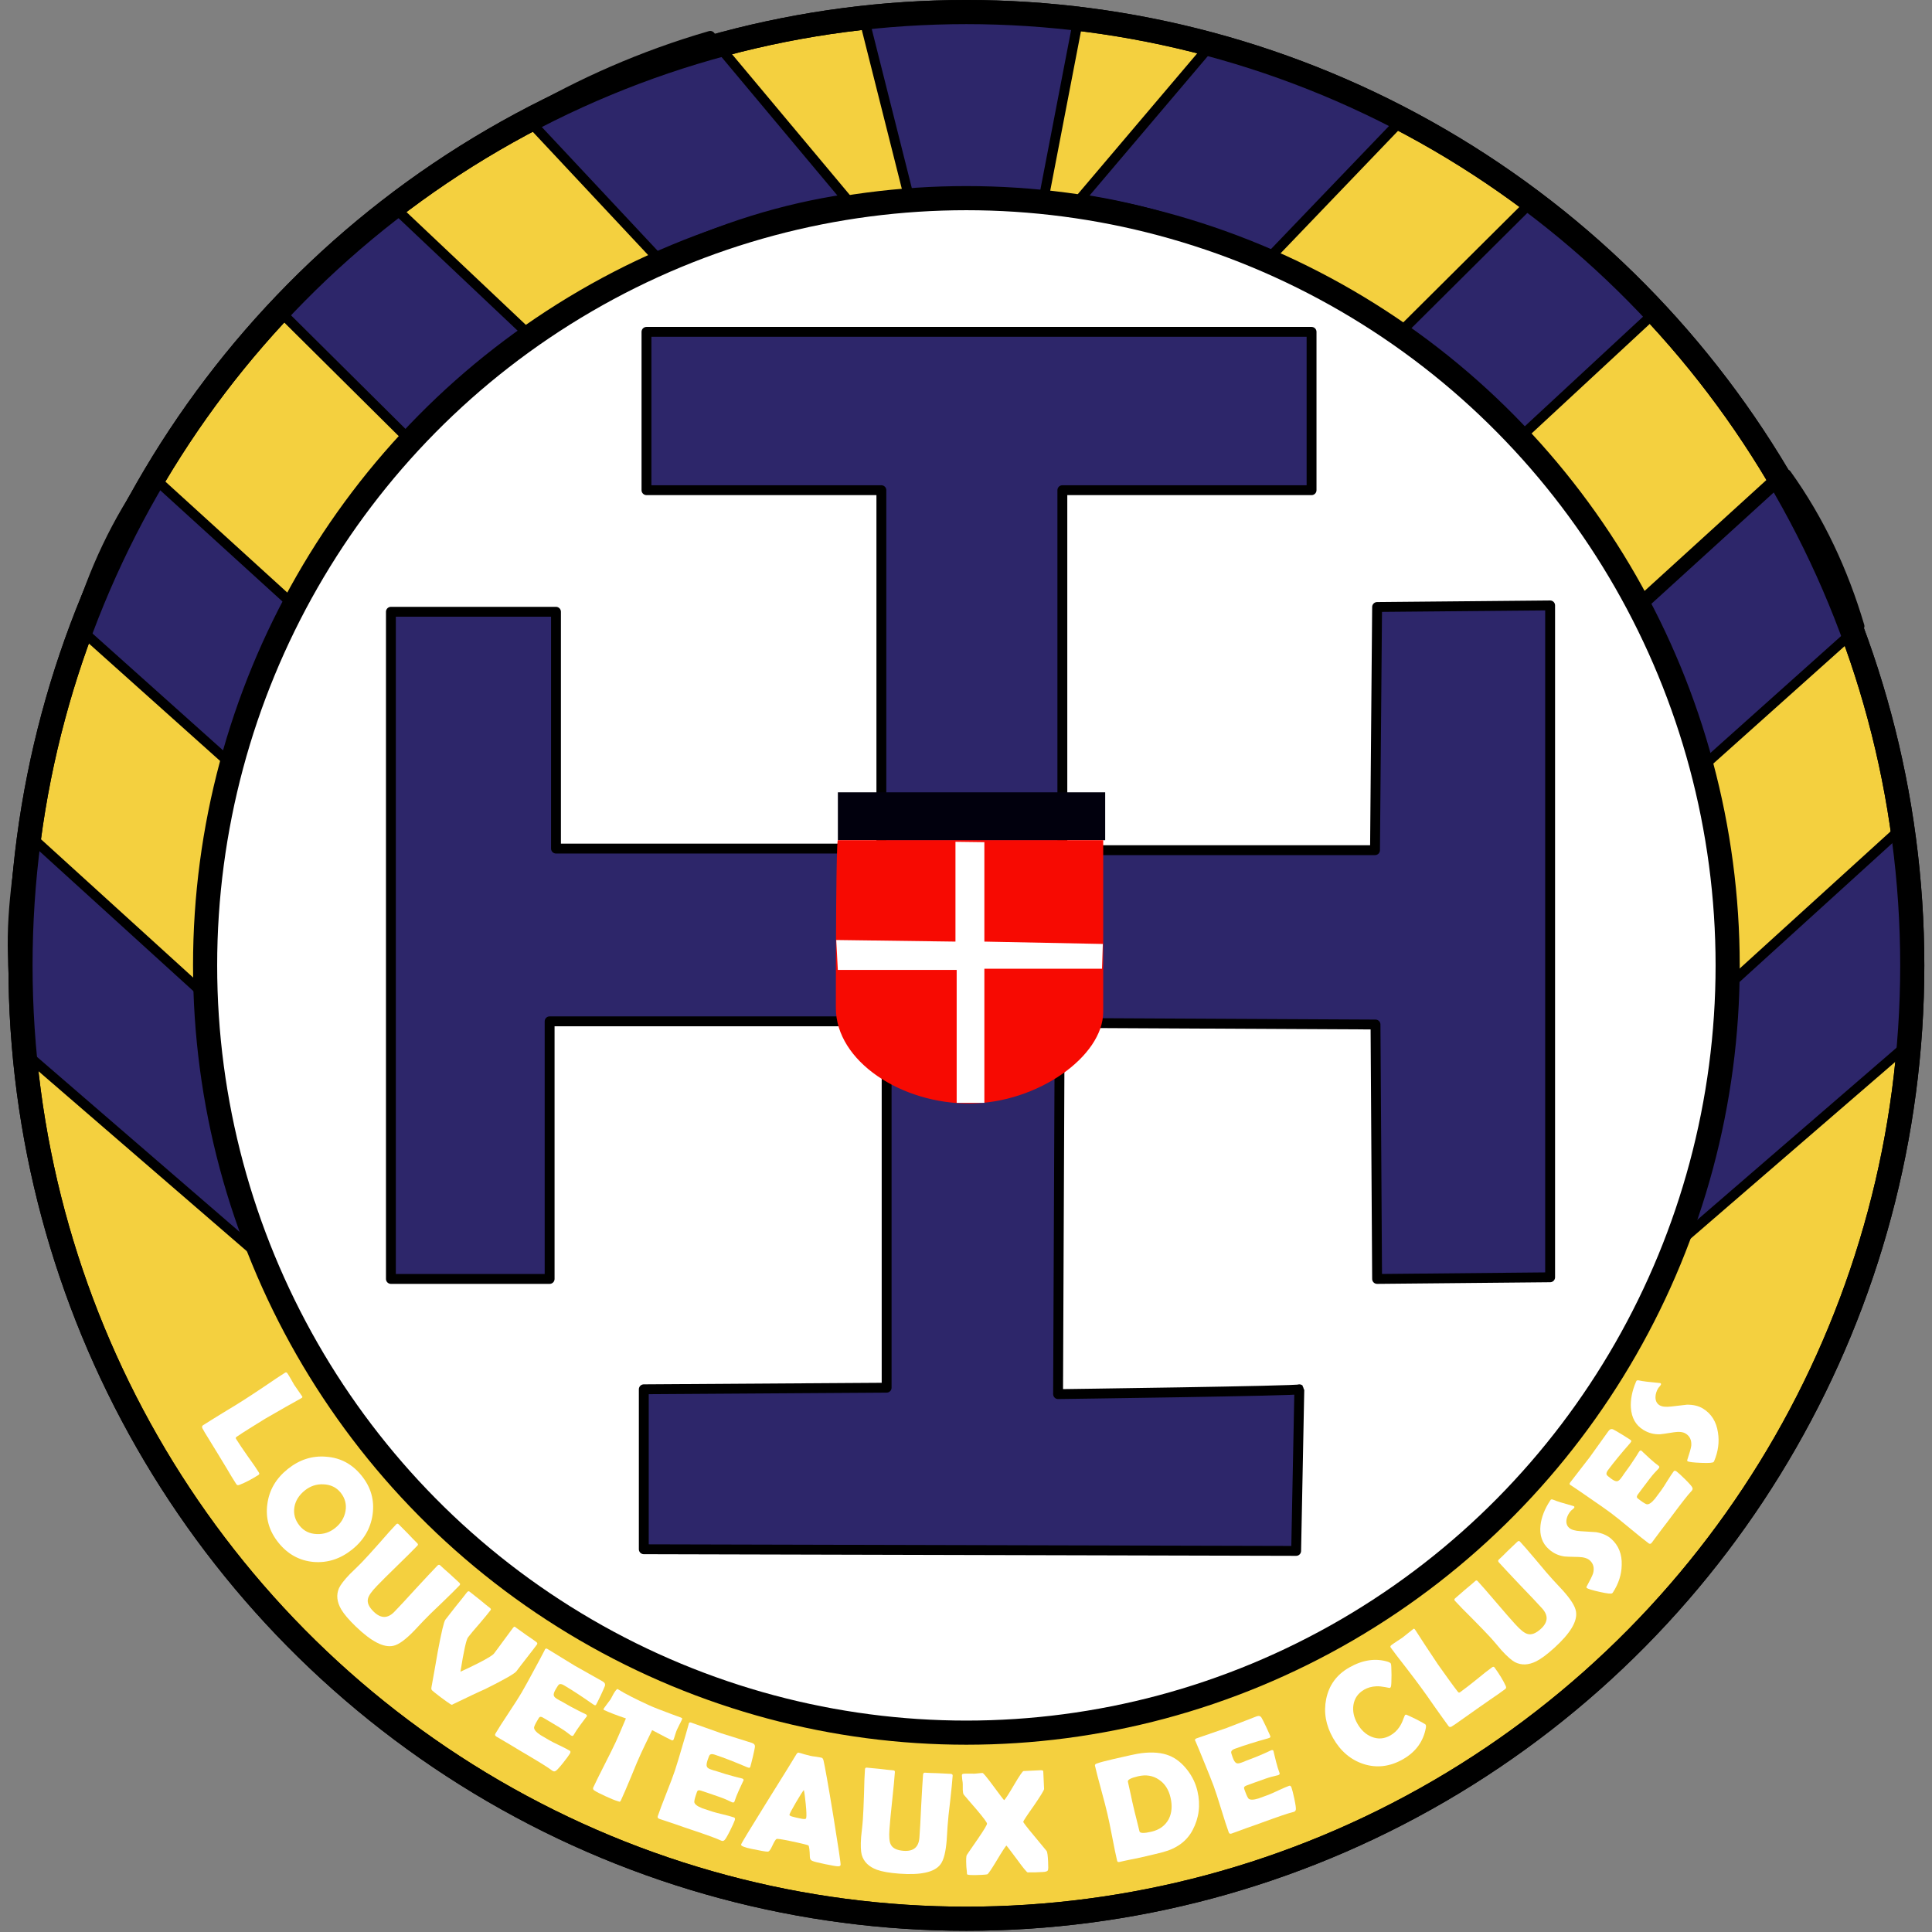 <?xml version="1.0" encoding="UTF-8" standalone="no"?>
<!DOCTYPE svg PUBLIC "-//W3C//DTD SVG 1.1//EN" "http://www.w3.org/Graphics/SVG/1.1/DTD/svg11.dtd">
<svg width="150px" height="150px" version="1.1" xmlns="http://www.w3.org/2000/svg" xmlns:xlink="http://www.w3.org/1999/xlink" xml:space="preserve" xmlns:serif="http://www.serif.com/" style="fill-rule:evenodd;clip-rule:evenodd;stroke-linecap:round;stroke-linejoin:round;stroke-miterlimit:1.5;">
    <rect width="100%" height="100%" fill="#808080" stroke="none"/>
    <g id="g31" transform="matrix(4.258,0,0,4.258,-1.572,-1.763)">
        <ellipse id="ellipse1" cx="17.99" cy="18.017" rx="17.247" ry="17.383" style="fill:rgb(244,208,63);stroke:black;stroke-width:0.44px;"/>
        <path id="path1" d="M16.098,0.651L16.938,3.985L19.398,4.043L20.035,0.738C18.703,0.601 17.43,0.555 16.098,0.651Z" style="fill:rgb(45,38,106);stroke:black;stroke-width:0.18px;stroke-linecap:butt;stroke-linejoin:miter;"/>
        <path id="path2" d="M9.934,2.526L12.365,5.123C13.513,4.563 14.661,4.214 15.809,4.043L13.32,1.068C12.069,1.431 10.953,1.93 9.934,2.526Z" style="fill:rgb(45,38,106);stroke:black;stroke-width:0.18px;stroke-linecap:butt;stroke-linejoin:miter;"/>
        <path id="path3" d="M25.874,2.656L23.508,5.123C22.36,4.563 21.212,4.214 20.064,4.043L22.423,1.262C23.674,1.625 24.855,2.059 25.874,2.656Z" style="fill:rgb(45,38,106);stroke:black;stroke-width:0.18px;stroke-linecap:butt;stroke-linejoin:miter;"/>
        <path id="path4" d="M7.879,8.477L5.381,5.998C6.067,5.25 6.707,4.703 7.469,4.11L9.992,6.494C9.17,7.076 8.469,7.74 7.879,8.477Z" style="fill:rgb(45,38,106);stroke:black;stroke-width:0.18px;stroke-linecap:butt;stroke-linejoin:miter;"/>
        <path id="path5" d="M28.023,8.448L30.562,6.094C29.876,5.346 29.112,4.632 28.35,4.039L25.91,6.465C26.732,7.047 27.433,7.71 28.023,8.448Z" style="fill:rgb(45,38,106);stroke:black;stroke-width:0.18px;stroke-linecap:butt;stroke-linejoin:miter;"/>
        <path id="path6" d="M1.772,11.832L4.608,14.37C4.9,13.242 5.272,12.25 5.795,11.511L3.103,9.061C2.499,9.904 2.067,10.833 1.772,11.832Z" style="fill:rgb(45,38,106);stroke:black;stroke-width:0.18px;stroke-linecap:butt;stroke-linejoin:miter;"/>
        <path id="path7" d="M34.159,11.832L31.322,14.37C31.031,13.242 30.659,12.25 30.136,11.511L32.827,9.061C33.431,9.904 33.864,10.833 34.159,11.832Z" style="fill:rgb(45,38,106);stroke:black;stroke-width:0.18px;stroke-linecap:butt;stroke-linejoin:miter;"/>
        <path id="path8" d="M34.275,11.832L31.438,14.37C31.147,13.242 30.775,12.25 30.251,11.511L32.943,9.061C33.547,9.904 33.979,10.833 34.275,11.832Z" style="fill:rgb(45,38,106);stroke:black;stroke-width:0.18px;stroke-linecap:butt;stroke-linejoin:miter;"/>
        <path id="path9" d="M0.817,15.566L4.058,18.512C4.058,18.512 4.137,19.532 4.374,20.748C4.569,21.751 5.187,23.383 5.187,23.383L0.73,19.533C0.73,19.533 0.587,18.38 0.601,17.485C0.615,16.591 0.817,15.566 0.817,15.566Z" style="fill:rgb(45,38,106);stroke:black;stroke-width:0.18px;stroke-linecap:butt;stroke-linejoin:miter;"/>
        <path id="path10" d="M34.984,15.566L31.742,18.512C31.742,18.512 31.663,19.532 31.427,20.748C31.232,21.751 30.614,23.383 30.614,23.383L35.071,19.533C35.071,19.533 35.214,18.38 35.2,17.485C35.185,16.591 34.984,15.566 34.984,15.566Z" style="fill:rgb(45,38,106);stroke:black;stroke-width:0.18px;stroke-linecap:butt;stroke-linejoin:miter;"/>
        <g id="g28" transform="matrix(0.24,0,0,0.24,-4.117,-1.437)">
            <g id="text10" transform="matrix(0.534,0.845,-0.845,0.534,33.667,115.588)">
                <g id="g10">
                    <g id="text101" serif:id="text10" transform="matrix(11.25,0,0,11.25,0,0)">
                        <path d="M0.494,0.008C0.466,0.008 0.429,0.008 0.384,0.006C0.326,0.005 0.289,0.004 0.275,0.004L0.129,0.002C0.114,0.002 0.093,0.002 0.066,-0C0.056,-0.002 0.052,-0.007 0.052,-0.015C0.052,-0.051 0.052,-0.104 0.053,-0.175C0.055,-0.245 0.055,-0.299 0.055,-0.334C0.055,-0.372 0.054,-0.428 0.052,-0.504C0.049,-0.579 0.048,-0.636 0.048,-0.673C0.048,-0.681 0.053,-0.684 0.063,-0.684C0.073,-0.684 0.087,-0.684 0.107,-0.683C0.126,-0.682 0.14,-0.681 0.15,-0.681C0.161,-0.681 0.177,-0.682 0.198,-0.683C0.219,-0.684 0.235,-0.685 0.246,-0.685C0.25,-0.685 0.253,-0.681 0.252,-0.675L0.252,-0.669C0.248,-0.608 0.244,-0.516 0.239,-0.393L0.238,-0.264C0.238,-0.222 0.238,-0.192 0.239,-0.173C0.239,-0.169 0.239,-0.165 0.24,-0.161C0.24,-0.157 0.243,-0.155 0.247,-0.154L0.26,-0.154C0.289,-0.154 0.333,-0.155 0.391,-0.158C0.45,-0.162 0.494,-0.163 0.523,-0.163C0.532,-0.163 0.536,-0.159 0.536,-0.152C0.536,-0.096 0.532,-0.048 0.524,-0.008C0.522,0.001 0.519,0.006 0.514,0.007C0.512,0.008 0.505,0.008 0.494,0.008Z" style="fill:white;fill-rule:nonzero;"/>
                    </g>
                </g>
            </g>
            <g id="text11" transform="matrix(0.626,0.78,-0.78,0.626,37.361,121.494)">
                <g id="g11">
                    <g id="text111" serif:id="text11" transform="matrix(11.25,0,0,11.25,0,0)">
                        <path d="M0.723,-0.342C0.723,-0.24 0.691,-0.155 0.626,-0.086C0.56,-0.017 0.476,0.018 0.375,0.018C0.274,0.018 0.191,-0.017 0.125,-0.087C0.059,-0.156 0.027,-0.241 0.027,-0.342C0.027,-0.443 0.059,-0.528 0.125,-0.597C0.191,-0.668 0.274,-0.703 0.375,-0.703C0.475,-0.703 0.558,-0.668 0.625,-0.597C0.69,-0.528 0.723,-0.442 0.723,-0.342ZM0.538,-0.343C0.538,-0.392 0.523,-0.433 0.494,-0.467C0.463,-0.503 0.423,-0.521 0.375,-0.521C0.329,-0.521 0.29,-0.502 0.258,-0.465C0.227,-0.43 0.212,-0.388 0.212,-0.342C0.212,-0.292 0.226,-0.25 0.255,-0.217C0.286,-0.182 0.326,-0.165 0.375,-0.165C0.421,-0.165 0.46,-0.183 0.492,-0.22C0.523,-0.255 0.538,-0.296 0.538,-0.343Z" style="fill:white;fill-rule:nonzero;"/>
                    </g>
                </g>
            </g>
            <g id="text12" transform="matrix(0.72,0.694,-0.694,0.72,43.197,128.647)">
                <g id="g12">
                    <g id="text121" serif:id="text12" transform="matrix(11.25,0,0,11.25,0,0)">
                        <path d="M0.628,-0.24C0.628,-0.157 0.618,-0.1 0.598,-0.07C0.562,-0.014 0.471,0.013 0.325,0.013C0.259,0.013 0.209,0.008 0.173,-0.002C0.117,-0.018 0.08,-0.049 0.063,-0.095C0.055,-0.118 0.05,-0.158 0.05,-0.215C0.05,-0.229 0.051,-0.249 0.052,-0.275C0.053,-0.301 0.053,-0.321 0.053,-0.334C0.053,-0.372 0.051,-0.428 0.048,-0.504C0.044,-0.579 0.042,-0.636 0.042,-0.673C0.042,-0.681 0.046,-0.685 0.053,-0.685C0.073,-0.685 0.103,-0.684 0.143,-0.683C0.183,-0.681 0.213,-0.68 0.233,-0.68C0.241,-0.68 0.245,-0.677 0.245,-0.669C0.245,-0.626 0.244,-0.562 0.241,-0.476C0.238,-0.391 0.237,-0.326 0.237,-0.283C0.237,-0.232 0.242,-0.198 0.253,-0.18C0.267,-0.155 0.297,-0.143 0.343,-0.143C0.41,-0.143 0.443,-0.175 0.443,-0.24C0.443,-0.287 0.442,-0.358 0.439,-0.453C0.437,-0.547 0.436,-0.618 0.436,-0.665C0.436,-0.675 0.44,-0.68 0.448,-0.68C0.467,-0.68 0.496,-0.681 0.535,-0.683C0.574,-0.684 0.603,-0.685 0.622,-0.685C0.632,-0.685 0.636,-0.681 0.636,-0.673C0.636,-0.636 0.635,-0.579 0.632,-0.504C0.628,-0.428 0.627,-0.372 0.627,-0.334C0.627,-0.324 0.628,-0.25 0.628,-0.24Z" style="fill:white;fill-rule:nonzero;"/>
                    </g>
                </g>
            </g>
            <g id="text13" transform="matrix(0.798,0.602,-0.602,0.798,49.312,134.472)">
                <g id="g13">
                    <g id="text131" serif:id="text13" transform="matrix(11.25,0,0,11.25,0,0)">
                        <path d="M0.321,0.002C0.277,0.002 0.252,0.001 0.246,-0C0.239,-0.001 0.234,-0.006 0.23,-0.014C0.193,-0.087 0.156,-0.161 0.118,-0.234C0.059,-0.353 0.03,-0.419 0.03,-0.435C0.03,-0.461 0.031,-0.499 0.032,-0.551C0.034,-0.603 0.035,-0.641 0.035,-0.667C0.035,-0.679 0.038,-0.685 0.045,-0.685C0.064,-0.685 0.094,-0.684 0.134,-0.683C0.174,-0.681 0.203,-0.68 0.223,-0.68C0.231,-0.68 0.235,-0.677 0.235,-0.67C0.235,-0.644 0.233,-0.604 0.23,-0.551C0.226,-0.498 0.224,-0.458 0.224,-0.432C0.224,-0.412 0.257,-0.34 0.323,-0.216C0.341,-0.248 0.361,-0.288 0.384,-0.334C0.415,-0.398 0.43,-0.436 0.43,-0.451C0.43,-0.474 0.43,-0.51 0.429,-0.558C0.429,-0.606 0.428,-0.641 0.428,-0.665C0.428,-0.674 0.43,-0.679 0.433,-0.68L0.448,-0.68C0.466,-0.68 0.493,-0.681 0.53,-0.682C0.566,-0.684 0.593,-0.685 0.611,-0.685C0.621,-0.685 0.625,-0.681 0.625,-0.673C0.625,-0.648 0.625,-0.61 0.624,-0.56C0.623,-0.509 0.623,-0.471 0.623,-0.446C0.623,-0.426 0.591,-0.351 0.527,-0.223C0.501,-0.177 0.465,-0.107 0.417,-0.014C0.414,-0.007 0.412,-0.003 0.41,-0.002C0.409,-0.001 0.405,-0.001 0.398,-0C0.381,0.001 0.356,0.002 0.321,0.002Z" style="fill:white;fill-rule:nonzero;"/>
                    </g>
                </g>
            </g>
            <g id="text14" transform="matrix(0.862,0.507,-0.507,0.862,55.835,139.314)">
                <g id="g14">
                    <g id="text141" serif:id="text14" transform="matrix(11.25,0,0,11.25,0,0)">
                        <path d="M0.545,-0.152C0.545,-0.138 0.542,-0.112 0.537,-0.075C0.531,-0.034 0.526,-0.01 0.521,-0.002C0.517,0.004 0.512,0.007 0.505,0.007C0.502,0.007 0.497,0.007 0.49,0.006C0.466,0.003 0.397,0.001 0.282,0.001C0.257,0.001 0.22,0.001 0.17,0C0.121,0 0.084,-0 0.059,-0C0.048,-0 0.043,-0.005 0.043,-0.014C0.043,-0.051 0.045,-0.105 0.049,-0.178C0.053,-0.252 0.055,-0.306 0.055,-0.343C0.055,-0.38 0.053,-0.449 0.049,-0.55C0.048,-0.576 0.047,-0.615 0.044,-0.667L0.043,-0.674C0.043,-0.681 0.047,-0.685 0.056,-0.685C0.08,-0.685 0.116,-0.684 0.164,-0.683C0.213,-0.682 0.249,-0.681 0.273,-0.681C0.297,-0.681 0.333,-0.682 0.38,-0.683C0.428,-0.684 0.464,-0.685 0.488,-0.685C0.505,-0.685 0.514,-0.679 0.517,-0.666C0.519,-0.659 0.521,-0.636 0.525,-0.598C0.528,-0.56 0.53,-0.537 0.53,-0.529C0.53,-0.522 0.527,-0.519 0.52,-0.519C0.518,-0.519 0.515,-0.519 0.51,-0.519C0.423,-0.526 0.345,-0.53 0.276,-0.53C0.259,-0.53 0.249,-0.526 0.245,-0.518C0.243,-0.514 0.242,-0.501 0.242,-0.48C0.242,-0.458 0.245,-0.443 0.252,-0.436C0.257,-0.43 0.268,-0.427 0.284,-0.427C0.287,-0.427 0.293,-0.427 0.303,-0.427C0.312,-0.428 0.32,-0.428 0.326,-0.428C0.367,-0.428 0.409,-0.429 0.451,-0.432C0.454,-0.432 0.463,-0.433 0.478,-0.434C0.489,-0.435 0.497,-0.436 0.504,-0.436C0.512,-0.436 0.516,-0.432 0.516,-0.425C0.516,-0.432 0.513,-0.407 0.507,-0.35C0.504,-0.324 0.503,-0.298 0.503,-0.272C0.503,-0.265 0.498,-0.262 0.489,-0.262C0.489,-0.262 0.474,-0.264 0.445,-0.267C0.426,-0.269 0.384,-0.27 0.318,-0.27L0.266,-0.27C0.253,-0.27 0.245,-0.267 0.243,-0.26C0.242,-0.259 0.242,-0.249 0.242,-0.23C0.242,-0.205 0.244,-0.189 0.247,-0.182C0.253,-0.17 0.273,-0.162 0.31,-0.16C0.309,-0.16 0.333,-0.16 0.381,-0.16C0.398,-0.16 0.424,-0.162 0.458,-0.165C0.492,-0.168 0.517,-0.169 0.534,-0.169C0.541,-0.169 0.545,-0.164 0.545,-0.152Z" style="fill:white;fill-rule:nonzero;"/>
                    </g>
                </g>
            </g>
            <g id="text15" transform="matrix(0.909,0.417,-0.417,0.909,62.027,142.906)">
                <g id="g15">
                    <g id="text151" serif:id="text15" transform="matrix(11.25,0,0,11.25,0,0)">
                        <path d="M0.521,-0.536C0.521,-0.529 0.517,-0.526 0.51,-0.526C0.497,-0.526 0.448,-0.528 0.363,-0.533C0.361,-0.451 0.36,-0.393 0.36,-0.361C0.36,-0.322 0.361,-0.265 0.365,-0.188C0.368,-0.11 0.369,-0.053 0.369,-0.014C0.369,-0.008 0.368,-0.004 0.365,-0.002C0.364,-0.002 0.359,-0.001 0.351,-0C0.332,0.003 0.303,0.004 0.265,0.004C0.223,0.004 0.194,0.003 0.177,-0C0.168,-0.002 0.163,-0.007 0.163,-0.015C0.163,-0.054 0.165,-0.111 0.168,-0.188C0.171,-0.265 0.173,-0.322 0.173,-0.361C0.173,-0.386 0.172,-0.443 0.169,-0.531C0.104,-0.524 0.052,-0.521 0.013,-0.521C0.008,-0.521 0.005,-0.523 0.005,-0.526C0.005,-0.53 0.008,-0.543 0.012,-0.563C0.017,-0.586 0.02,-0.6 0.021,-0.605C0.022,-0.62 0.023,-0.636 0.024,-0.651C0.027,-0.675 0.031,-0.688 0.036,-0.688C0.037,-0.688 0.039,-0.687 0.043,-0.687C0.096,-0.68 0.174,-0.677 0.277,-0.677C0.306,-0.677 0.36,-0.68 0.439,-0.686C0.481,-0.689 0.503,-0.691 0.503,-0.691C0.509,-0.691 0.513,-0.691 0.514,-0.69C0.515,-0.689 0.516,-0.686 0.516,-0.68C0.516,-0.671 0.516,-0.659 0.515,-0.644C0.514,-0.626 0.514,-0.614 0.514,-0.607C0.514,-0.599 0.515,-0.587 0.517,-0.571C0.519,-0.555 0.521,-0.543 0.521,-0.536Z" style="fill:white;fill-rule:nonzero;"/>
                    </g>
                </g>
            </g>
            <g id="text16" transform="matrix(0.948,0.317,-0.317,0.948,68.159,145.69)">
                <g id="g16">
                    <g id="text161" serif:id="text16" transform="matrix(11.25,0,0,11.25,0,0)">
                        <path d="M0.545,-0.152C0.545,-0.138 0.542,-0.112 0.537,-0.075C0.531,-0.034 0.526,-0.01 0.521,-0.002C0.517,0.004 0.512,0.007 0.505,0.007C0.502,0.007 0.497,0.007 0.49,0.006C0.466,0.003 0.397,0.001 0.282,0.001C0.257,0.001 0.22,0.001 0.17,0C0.121,0 0.084,-0 0.059,-0C0.048,-0 0.043,-0.005 0.043,-0.014C0.043,-0.051 0.045,-0.105 0.049,-0.178C0.053,-0.252 0.055,-0.306 0.055,-0.343C0.055,-0.38 0.053,-0.449 0.049,-0.55C0.048,-0.576 0.047,-0.615 0.044,-0.667L0.043,-0.674C0.043,-0.681 0.047,-0.685 0.056,-0.685C0.08,-0.685 0.116,-0.684 0.164,-0.683C0.213,-0.682 0.249,-0.681 0.273,-0.681C0.297,-0.681 0.333,-0.682 0.38,-0.683C0.428,-0.684 0.464,-0.685 0.488,-0.685C0.505,-0.685 0.514,-0.679 0.517,-0.666C0.519,-0.659 0.521,-0.636 0.525,-0.598C0.528,-0.56 0.53,-0.537 0.53,-0.529C0.53,-0.522 0.527,-0.519 0.52,-0.519C0.518,-0.519 0.515,-0.519 0.51,-0.519C0.423,-0.526 0.345,-0.53 0.276,-0.53C0.259,-0.53 0.249,-0.526 0.245,-0.518C0.243,-0.514 0.242,-0.501 0.242,-0.48C0.242,-0.458 0.245,-0.443 0.252,-0.436C0.257,-0.43 0.268,-0.427 0.284,-0.427C0.287,-0.427 0.293,-0.427 0.303,-0.427C0.312,-0.428 0.32,-0.428 0.326,-0.428C0.367,-0.428 0.409,-0.429 0.451,-0.432C0.454,-0.432 0.463,-0.433 0.478,-0.434C0.489,-0.435 0.497,-0.436 0.504,-0.436C0.512,-0.436 0.516,-0.432 0.516,-0.425C0.516,-0.432 0.513,-0.407 0.507,-0.35C0.504,-0.324 0.503,-0.298 0.503,-0.272C0.503,-0.265 0.498,-0.262 0.489,-0.262C0.489,-0.262 0.474,-0.264 0.445,-0.267C0.426,-0.269 0.384,-0.27 0.318,-0.27L0.266,-0.27C0.253,-0.27 0.245,-0.267 0.243,-0.26C0.242,-0.259 0.242,-0.249 0.242,-0.23C0.242,-0.205 0.244,-0.189 0.247,-0.182C0.253,-0.17 0.273,-0.162 0.31,-0.16C0.309,-0.16 0.333,-0.16 0.381,-0.16C0.398,-0.16 0.424,-0.162 0.458,-0.165C0.492,-0.168 0.517,-0.169 0.534,-0.169C0.541,-0.169 0.545,-0.164 0.545,-0.152Z" style="fill:white;fill-rule:nonzero;"/>
                    </g>
                </g>
            </g>
            <g id="text17" transform="matrix(0.979,0.203,-0.203,0.979,74.94,147.958)">
                <g id="g17">
                    <g id="text171" serif:id="text17" transform="matrix(11.25,0,0,11.25,0,0)">
                        <path d="M0.689,-0.012C0.689,-0.006 0.685,-0.002 0.677,-0C0.667,0.003 0.637,0.004 0.586,0.004C0.539,0.004 0.509,0.003 0.496,-0C0.485,-0.002 0.478,-0.01 0.475,-0.022C0.464,-0.069 0.455,-0.094 0.449,-0.097C0.444,-0.099 0.4,-0.101 0.318,-0.101C0.263,-0.101 0.234,-0.099 0.23,-0.096C0.224,-0.091 0.218,-0.074 0.211,-0.044C0.205,-0.017 0.198,-0.002 0.189,-0C0.178,0.003 0.141,0.004 0.078,0.004C0.028,0.004 0.003,-0.001 0.003,-0.01C0.003,-0.019 0.04,-0.123 0.113,-0.322C0.193,-0.538 0.236,-0.657 0.243,-0.678C0.247,-0.691 0.252,-0.697 0.257,-0.697C0.266,-0.697 0.279,-0.696 0.298,-0.694C0.316,-0.693 0.33,-0.692 0.339,-0.692C0.348,-0.692 0.361,-0.692 0.378,-0.694C0.395,-0.695 0.408,-0.695 0.416,-0.695C0.422,-0.695 0.428,-0.69 0.433,-0.679C0.449,-0.645 0.496,-0.528 0.573,-0.328C0.65,-0.126 0.689,-0.021 0.689,-0.012ZM0.343,-0.457C0.336,-0.443 0.324,-0.412 0.308,-0.364C0.291,-0.313 0.282,-0.283 0.282,-0.274C0.282,-0.269 0.292,-0.265 0.311,-0.265C0.321,-0.264 0.338,-0.264 0.361,-0.264C0.382,-0.264 0.394,-0.266 0.396,-0.271C0.397,-0.273 0.397,-0.275 0.397,-0.278C0.397,-0.289 0.39,-0.319 0.375,-0.367C0.36,-0.414 0.35,-0.444 0.343,-0.457Z" style="fill:white;fill-rule:nonzero;"/>
                    </g>
                </g>
            </g>
            <g id="text18" transform="matrix(0.997,0.074,-0.074,0.997,83.376,149.646)">
                <g id="g18">
                    <g id="text181" serif:id="text18" transform="matrix(11.25,0,0,11.25,0,0)">
                        <path d="M0.628,-0.24C0.628,-0.157 0.618,-0.1 0.598,-0.07C0.562,-0.014 0.471,0.013 0.325,0.013C0.259,0.013 0.209,0.008 0.173,-0.002C0.117,-0.018 0.08,-0.049 0.063,-0.095C0.055,-0.118 0.05,-0.158 0.05,-0.215C0.05,-0.229 0.051,-0.249 0.052,-0.275C0.053,-0.301 0.053,-0.321 0.053,-0.334C0.053,-0.372 0.051,-0.428 0.048,-0.504C0.044,-0.579 0.042,-0.636 0.042,-0.673C0.042,-0.681 0.046,-0.685 0.053,-0.685C0.073,-0.685 0.103,-0.684 0.143,-0.683C0.183,-0.681 0.213,-0.68 0.233,-0.68C0.241,-0.68 0.245,-0.677 0.245,-0.669C0.245,-0.626 0.244,-0.562 0.241,-0.476C0.238,-0.391 0.237,-0.326 0.237,-0.283C0.237,-0.232 0.242,-0.198 0.253,-0.18C0.267,-0.155 0.297,-0.143 0.343,-0.143C0.41,-0.143 0.443,-0.175 0.443,-0.24C0.443,-0.287 0.442,-0.358 0.439,-0.453C0.437,-0.547 0.436,-0.618 0.436,-0.665C0.436,-0.675 0.44,-0.68 0.448,-0.68C0.467,-0.68 0.496,-0.681 0.535,-0.683C0.574,-0.684 0.603,-0.685 0.622,-0.685C0.632,-0.685 0.636,-0.681 0.636,-0.673C0.636,-0.636 0.635,-0.579 0.632,-0.504C0.628,-0.428 0.627,-0.372 0.627,-0.334C0.627,-0.324 0.628,-0.25 0.628,-0.24Z" style="fill:white;fill-rule:nonzero;"/>
                    </g>
                </g>
            </g>
            <g id="text19" transform="matrix(0.999,-0.047,0.047,0.999,91.793,150.202)">
                <g id="g19">
                    <g id="text191" serif:id="text19" transform="matrix(11.25,0,0,11.25,0,0)">
                        <path d="M0.584,-0.065C0.584,-0.033 0.583,-0.014 0.58,-0.008C0.576,-0.001 0.565,0.002 0.546,0.002L0.527,0.002C0.517,0.002 0.509,0.002 0.502,0.002C0.496,0.002 0.486,0.002 0.472,0.001C0.459,0 0.449,-0 0.443,-0C0.438,-0 0.414,-0.031 0.373,-0.094C0.331,-0.156 0.309,-0.188 0.308,-0.188C0.301,-0.182 0.277,-0.15 0.237,-0.089C0.199,-0.032 0.176,-0.002 0.17,-0C0.165,0.001 0.153,0.002 0.133,0.002C0.067,0.002 0.033,-0.001 0.033,-0.008C0.033,-0.015 0.033,-0.025 0.032,-0.038C0.031,-0.05 0.031,-0.06 0.031,-0.066C0.031,-0.106 0.033,-0.13 0.038,-0.137C0.038,-0.138 0.065,-0.173 0.119,-0.244C0.162,-0.301 0.184,-0.334 0.184,-0.342C0.184,-0.35 0.162,-0.383 0.119,-0.439C0.091,-0.474 0.064,-0.509 0.037,-0.544C0.034,-0.548 0.032,-0.555 0.032,-0.565C0.031,-0.572 0.031,-0.581 0.032,-0.593C0.033,-0.607 0.033,-0.615 0.033,-0.616C0.033,-0.623 0.033,-0.633 0.031,-0.646C0.03,-0.66 0.03,-0.67 0.03,-0.677C0.03,-0.683 0.035,-0.686 0.047,-0.686C0.054,-0.686 0.065,-0.686 0.08,-0.685C0.095,-0.684 0.106,-0.683 0.113,-0.683C0.119,-0.683 0.129,-0.683 0.142,-0.684C0.154,-0.685 0.164,-0.685 0.17,-0.685C0.175,-0.685 0.199,-0.653 0.241,-0.59C0.283,-0.527 0.305,-0.495 0.307,-0.495C0.314,-0.499 0.338,-0.532 0.379,-0.595C0.418,-0.655 0.441,-0.685 0.447,-0.685L0.563,-0.685C0.574,-0.685 0.58,-0.682 0.58,-0.677L0.58,-0.558C0.58,-0.55 0.555,-0.513 0.505,-0.447C0.454,-0.382 0.429,-0.347 0.429,-0.343C0.429,-0.338 0.451,-0.306 0.496,-0.247C0.548,-0.178 0.575,-0.142 0.577,-0.139C0.582,-0.132 0.584,-0.107 0.584,-0.065Z" style="fill:white;fill-rule:nonzero;"/>
                    </g>
                </g>
            </g>
            <g id="text20" transform="matrix(0.974,-0.227,0.227,0.974,103.08,149.329)">
                <g id="g20">
                    <g id="text201" serif:id="text20" transform="matrix(11.25,0,0,11.25,0,0)">
                        <path d="M0.682,-0.346C0.682,-0.25 0.651,-0.167 0.59,-0.097C0.535,-0.034 0.459,-0.001 0.361,0.002C0.342,0.003 0.29,0.003 0.205,0.003C0.189,0.003 0.165,0.002 0.133,0.001C0.101,0 0.077,-0 0.061,-0C0.052,-0 0.047,-0.004 0.047,-0.011C0.047,-0.047 0.048,-0.101 0.051,-0.173C0.054,-0.244 0.055,-0.298 0.055,-0.334C0.055,-0.371 0.054,-0.427 0.051,-0.502C0.048,-0.577 0.047,-0.633 0.047,-0.67C0.047,-0.677 0.052,-0.681 0.061,-0.682C0.084,-0.685 0.122,-0.686 0.175,-0.686C0.275,-0.686 0.34,-0.685 0.37,-0.682C0.447,-0.674 0.507,-0.654 0.551,-0.623C0.592,-0.594 0.624,-0.553 0.648,-0.5C0.671,-0.45 0.682,-0.399 0.682,-0.346ZM0.495,-0.346C0.495,-0.401 0.479,-0.446 0.446,-0.481C0.413,-0.517 0.369,-0.535 0.314,-0.535C0.264,-0.535 0.239,-0.528 0.239,-0.515C0.239,-0.496 0.238,-0.467 0.238,-0.428C0.237,-0.39 0.237,-0.361 0.237,-0.342C0.237,-0.323 0.237,-0.295 0.238,-0.257C0.238,-0.219 0.239,-0.19 0.239,-0.171C0.239,-0.157 0.265,-0.15 0.317,-0.15C0.373,-0.15 0.417,-0.169 0.45,-0.206C0.48,-0.242 0.495,-0.288 0.495,-0.346Z" style="fill:white;fill-rule:nonzero;"/>
                    </g>
                </g>
            </g>
            <g id="text21" transform="matrix(0.939,-0.344,0.344,0.939,111.646,147.241)">
                <g id="g21">
                    <g id="text211" serif:id="text21" transform="matrix(11.25,0,0,11.25,0,0)">
                        <path d="M0.545,-0.152C0.545,-0.138 0.542,-0.112 0.537,-0.075C0.531,-0.034 0.526,-0.01 0.521,-0.002C0.517,0.004 0.512,0.007 0.505,0.007C0.502,0.007 0.497,0.007 0.49,0.006C0.466,0.003 0.397,0.001 0.282,0.001C0.257,0.001 0.22,0.001 0.17,0C0.121,0 0.084,-0 0.059,-0C0.048,-0 0.043,-0.005 0.043,-0.014C0.043,-0.051 0.045,-0.105 0.049,-0.178C0.053,-0.252 0.055,-0.306 0.055,-0.343C0.055,-0.38 0.053,-0.449 0.049,-0.55C0.048,-0.576 0.047,-0.615 0.044,-0.667L0.043,-0.674C0.043,-0.681 0.047,-0.685 0.056,-0.685C0.08,-0.685 0.116,-0.684 0.164,-0.683C0.213,-0.682 0.249,-0.681 0.273,-0.681C0.297,-0.681 0.333,-0.682 0.38,-0.683C0.428,-0.684 0.464,-0.685 0.488,-0.685C0.505,-0.685 0.514,-0.679 0.517,-0.666C0.519,-0.659 0.521,-0.636 0.525,-0.598C0.528,-0.56 0.53,-0.537 0.53,-0.529C0.53,-0.522 0.527,-0.519 0.52,-0.519C0.518,-0.519 0.515,-0.519 0.51,-0.519C0.423,-0.526 0.345,-0.53 0.276,-0.53C0.259,-0.53 0.249,-0.526 0.245,-0.518C0.243,-0.514 0.242,-0.501 0.242,-0.48C0.242,-0.458 0.245,-0.443 0.252,-0.436C0.257,-0.43 0.268,-0.427 0.284,-0.427C0.287,-0.427 0.293,-0.427 0.303,-0.427C0.312,-0.428 0.32,-0.428 0.326,-0.428C0.367,-0.428 0.409,-0.429 0.451,-0.432C0.454,-0.432 0.463,-0.433 0.478,-0.434C0.489,-0.435 0.497,-0.436 0.504,-0.436C0.512,-0.436 0.516,-0.432 0.516,-0.425C0.516,-0.432 0.513,-0.407 0.507,-0.35C0.504,-0.324 0.503,-0.298 0.503,-0.272C0.503,-0.265 0.498,-0.262 0.489,-0.262C0.489,-0.262 0.474,-0.264 0.445,-0.267C0.426,-0.269 0.384,-0.27 0.318,-0.27L0.266,-0.27C0.253,-0.27 0.245,-0.267 0.243,-0.26C0.242,-0.259 0.242,-0.249 0.242,-0.23C0.242,-0.205 0.244,-0.189 0.247,-0.182C0.253,-0.17 0.273,-0.162 0.31,-0.16C0.309,-0.16 0.333,-0.16 0.381,-0.16C0.398,-0.16 0.424,-0.162 0.458,-0.165C0.492,-0.168 0.517,-0.169 0.534,-0.169C0.541,-0.169 0.545,-0.164 0.545,-0.152Z" style="fill:white;fill-rule:nonzero;"/>
                    </g>
                </g>
            </g>
            <g id="text22" transform="matrix(0.869,-0.495,0.495,0.869,121.606,143.245)">
                <g id="g22">
                    <g id="text221" serif:id="text22" transform="matrix(11.25,0,0,11.25,0,0)">
                        <path d="M0.615,-0.11C0.615,-0.105 0.612,-0.098 0.605,-0.09C0.545,-0.019 0.465,0.017 0.366,0.017C0.265,0.017 0.182,-0.018 0.119,-0.087C0.058,-0.154 0.027,-0.239 0.027,-0.341C0.027,-0.44 0.057,-0.524 0.117,-0.593C0.18,-0.665 0.26,-0.701 0.357,-0.701C0.462,-0.701 0.545,-0.669 0.605,-0.604C0.611,-0.597 0.615,-0.59 0.615,-0.585C0.615,-0.579 0.603,-0.556 0.581,-0.516C0.558,-0.476 0.544,-0.454 0.538,-0.449C0.535,-0.447 0.532,-0.445 0.528,-0.445C0.527,-0.445 0.519,-0.452 0.504,-0.465C0.486,-0.48 0.469,-0.493 0.452,-0.501C0.426,-0.514 0.4,-0.521 0.372,-0.521C0.324,-0.521 0.286,-0.503 0.257,-0.467C0.231,-0.434 0.218,-0.393 0.218,-0.344C0.218,-0.295 0.231,-0.253 0.257,-0.22C0.286,-0.183 0.324,-0.165 0.372,-0.165C0.4,-0.165 0.427,-0.171 0.453,-0.184C0.469,-0.192 0.486,-0.203 0.503,-0.218C0.518,-0.23 0.526,-0.236 0.527,-0.236C0.531,-0.236 0.534,-0.235 0.537,-0.231C0.542,-0.225 0.556,-0.205 0.58,-0.17C0.603,-0.134 0.615,-0.114 0.615,-0.11Z" style="fill:white;fill-rule:nonzero;"/>
                    </g>
                </g>
            </g>
            <g id="text23" transform="matrix(0.809,-0.588,0.588,0.809,128.368,139.33)">
                <g id="g23">
                    <g id="text231" serif:id="text23" transform="matrix(11.25,0,0,11.25,0,0)">
                        <path d="M0.494,0.008C0.466,0.008 0.429,0.008 0.384,0.006C0.326,0.005 0.289,0.004 0.275,0.004L0.129,0.002C0.114,0.002 0.093,0.002 0.066,-0C0.056,-0.002 0.052,-0.007 0.052,-0.015C0.052,-0.051 0.052,-0.104 0.053,-0.175C0.055,-0.245 0.055,-0.299 0.055,-0.334C0.055,-0.372 0.054,-0.428 0.052,-0.504C0.049,-0.579 0.048,-0.636 0.048,-0.673C0.048,-0.681 0.053,-0.684 0.063,-0.684C0.073,-0.684 0.087,-0.684 0.107,-0.683C0.126,-0.682 0.14,-0.681 0.15,-0.681C0.161,-0.681 0.177,-0.682 0.198,-0.683C0.219,-0.684 0.235,-0.685 0.246,-0.685C0.25,-0.685 0.253,-0.681 0.252,-0.675L0.252,-0.669C0.248,-0.608 0.244,-0.516 0.239,-0.393L0.238,-0.264C0.238,-0.222 0.238,-0.192 0.239,-0.173C0.239,-0.169 0.239,-0.165 0.24,-0.161C0.24,-0.157 0.243,-0.155 0.247,-0.154L0.26,-0.154C0.289,-0.154 0.333,-0.155 0.391,-0.158C0.45,-0.162 0.494,-0.163 0.523,-0.163C0.532,-0.163 0.536,-0.159 0.536,-0.152C0.536,-0.096 0.532,-0.048 0.524,-0.008C0.522,0.001 0.519,0.006 0.514,0.007C0.512,0.008 0.505,0.008 0.494,0.008Z" style="fill:white;fill-rule:nonzero;"/>
                    </g>
                </g>
            </g>
            <g id="text24" transform="matrix(0.74,-0.673,0.673,0.74,133.979,135.258)">
                <g id="g24">
                    <g id="text241" serif:id="text24" transform="matrix(11.25,0,0,11.25,0,0)">
                        <path d="M0.628,-0.24C0.628,-0.157 0.618,-0.1 0.598,-0.07C0.562,-0.014 0.471,0.013 0.325,0.013C0.259,0.013 0.209,0.008 0.173,-0.002C0.117,-0.018 0.08,-0.049 0.063,-0.095C0.055,-0.118 0.05,-0.158 0.05,-0.215C0.05,-0.229 0.051,-0.249 0.052,-0.275C0.053,-0.301 0.053,-0.321 0.053,-0.334C0.053,-0.372 0.051,-0.428 0.048,-0.504C0.044,-0.579 0.042,-0.636 0.042,-0.673C0.042,-0.681 0.046,-0.685 0.053,-0.685C0.073,-0.685 0.103,-0.684 0.143,-0.683C0.183,-0.681 0.213,-0.68 0.233,-0.68C0.241,-0.68 0.245,-0.677 0.245,-0.669C0.245,-0.626 0.244,-0.562 0.241,-0.476C0.238,-0.391 0.237,-0.326 0.237,-0.283C0.237,-0.232 0.242,-0.198 0.253,-0.18C0.267,-0.155 0.297,-0.143 0.343,-0.143C0.41,-0.143 0.443,-0.175 0.443,-0.24C0.443,-0.287 0.442,-0.358 0.439,-0.453C0.437,-0.547 0.436,-0.618 0.436,-0.665C0.436,-0.675 0.44,-0.68 0.448,-0.68C0.467,-0.68 0.496,-0.681 0.535,-0.683C0.574,-0.684 0.603,-0.685 0.622,-0.685C0.632,-0.685 0.636,-0.681 0.636,-0.673C0.636,-0.636 0.635,-0.579 0.632,-0.504C0.628,-0.428 0.627,-0.372 0.627,-0.334C0.627,-0.324 0.628,-0.25 0.628,-0.24Z" style="fill:white;fill-rule:nonzero;"/>
                    </g>
                </g>
            </g>
            <g id="text25" transform="matrix(0.669,-0.743,0.743,0.669,140.148,129.484)">
                <g id="g25">
                    <g id="text251" serif:id="text25" transform="matrix(11.25,0,0,11.25,0,0)">
                        <path d="M0.378,-0.225C0.378,-0.159 0.35,-0.102 0.294,-0.055C0.246,-0.013 0.186,0.014 0.116,0.025C0.114,0.025 0.111,0.025 0.11,0.025C0.102,0.025 0.086,0.003 0.06,-0.043C0.034,-0.089 0.021,-0.117 0.021,-0.127C0.021,-0.131 0.024,-0.133 0.029,-0.134C0.076,-0.145 0.107,-0.154 0.123,-0.161C0.156,-0.178 0.173,-0.203 0.173,-0.236C0.173,-0.257 0.162,-0.281 0.14,-0.307C0.102,-0.351 0.081,-0.376 0.078,-0.381C0.055,-0.415 0.044,-0.452 0.044,-0.493C0.044,-0.553 0.071,-0.602 0.126,-0.642C0.171,-0.674 0.227,-0.695 0.292,-0.705C0.296,-0.705 0.298,-0.706 0.3,-0.706C0.305,-0.706 0.309,-0.702 0.312,-0.694C0.32,-0.67 0.34,-0.627 0.371,-0.565C0.372,-0.563 0.373,-0.561 0.373,-0.56C0.373,-0.555 0.37,-0.552 0.364,-0.552C0.361,-0.552 0.357,-0.552 0.351,-0.553C0.344,-0.554 0.34,-0.555 0.336,-0.555C0.313,-0.555 0.292,-0.549 0.275,-0.539C0.254,-0.526 0.243,-0.509 0.243,-0.487C0.243,-0.467 0.255,-0.443 0.278,-0.414C0.32,-0.361 0.341,-0.334 0.343,-0.332C0.366,-0.296 0.378,-0.26 0.378,-0.225Z" style="fill:white;fill-rule:nonzero;"/>
                    </g>
                </g>
            </g>
            <g id="text26" transform="matrix(0.597,-0.802,0.802,0.597,143.789,125.45)">
                <g id="g26">
                    <g id="text261" serif:id="text26" transform="matrix(11.25,0,0,11.25,0,0)">
                        <path d="M0.545,-0.152C0.545,-0.138 0.542,-0.112 0.537,-0.075C0.531,-0.034 0.526,-0.01 0.521,-0.002C0.517,0.004 0.512,0.007 0.505,0.007C0.502,0.007 0.497,0.007 0.49,0.006C0.466,0.003 0.397,0.001 0.282,0.001C0.257,0.001 0.22,0.001 0.17,0C0.121,0 0.084,-0 0.059,-0C0.048,-0 0.043,-0.005 0.043,-0.014C0.043,-0.051 0.045,-0.105 0.049,-0.178C0.053,-0.252 0.055,-0.306 0.055,-0.343C0.055,-0.38 0.053,-0.449 0.049,-0.55C0.048,-0.576 0.047,-0.615 0.044,-0.667L0.043,-0.674C0.043,-0.681 0.047,-0.685 0.056,-0.685C0.08,-0.685 0.116,-0.684 0.164,-0.683C0.213,-0.682 0.249,-0.681 0.273,-0.681C0.297,-0.681 0.333,-0.682 0.38,-0.683C0.428,-0.684 0.464,-0.685 0.488,-0.685C0.505,-0.685 0.514,-0.679 0.517,-0.666C0.519,-0.659 0.521,-0.636 0.525,-0.598C0.528,-0.56 0.53,-0.537 0.53,-0.529C0.53,-0.522 0.527,-0.519 0.52,-0.519C0.518,-0.519 0.515,-0.519 0.51,-0.519C0.423,-0.526 0.345,-0.53 0.276,-0.53C0.259,-0.53 0.249,-0.526 0.245,-0.518C0.243,-0.514 0.242,-0.501 0.242,-0.48C0.242,-0.458 0.245,-0.443 0.252,-0.436C0.257,-0.43 0.268,-0.427 0.284,-0.427C0.287,-0.427 0.293,-0.427 0.303,-0.427C0.312,-0.428 0.32,-0.428 0.326,-0.428C0.367,-0.428 0.409,-0.429 0.451,-0.432C0.454,-0.432 0.463,-0.433 0.478,-0.434C0.489,-0.435 0.497,-0.436 0.504,-0.436C0.512,-0.436 0.516,-0.432 0.516,-0.425C0.516,-0.432 0.513,-0.407 0.507,-0.35C0.504,-0.324 0.503,-0.298 0.503,-0.272C0.503,-0.265 0.498,-0.262 0.489,-0.262C0.489,-0.262 0.474,-0.264 0.445,-0.267C0.426,-0.269 0.384,-0.27 0.318,-0.27L0.266,-0.27C0.253,-0.27 0.245,-0.267 0.243,-0.26C0.242,-0.259 0.242,-0.249 0.242,-0.23C0.242,-0.205 0.244,-0.189 0.247,-0.182C0.253,-0.17 0.273,-0.162 0.31,-0.16C0.309,-0.16 0.333,-0.16 0.381,-0.16C0.398,-0.16 0.424,-0.162 0.458,-0.165C0.492,-0.168 0.517,-0.169 0.534,-0.169C0.541,-0.169 0.545,-0.164 0.545,-0.152Z" style="fill:white;fill-rule:nonzero;"/>
                    </g>
                </g>
            </g>
            <g id="text27" transform="matrix(0.526,-0.851,0.851,0.526,147.999,119.682)">
                <g id="g27">
                    <g id="text271" serif:id="text27" transform="matrix(11.25,0,0,11.25,0,0)">
                        <path d="M0.378,-0.225C0.378,-0.159 0.35,-0.102 0.294,-0.055C0.246,-0.013 0.186,0.014 0.116,0.025C0.114,0.025 0.111,0.025 0.11,0.025C0.102,0.025 0.086,0.003 0.06,-0.043C0.034,-0.089 0.021,-0.117 0.021,-0.127C0.021,-0.131 0.024,-0.133 0.029,-0.134C0.076,-0.145 0.107,-0.154 0.123,-0.161C0.156,-0.178 0.173,-0.203 0.173,-0.236C0.173,-0.257 0.162,-0.281 0.14,-0.307C0.102,-0.351 0.081,-0.376 0.078,-0.381C0.055,-0.415 0.044,-0.452 0.044,-0.493C0.044,-0.553 0.071,-0.602 0.126,-0.642C0.171,-0.674 0.227,-0.695 0.292,-0.705C0.296,-0.705 0.298,-0.706 0.3,-0.706C0.305,-0.706 0.309,-0.702 0.312,-0.694C0.32,-0.67 0.34,-0.627 0.371,-0.565C0.372,-0.563 0.373,-0.561 0.373,-0.56C0.373,-0.555 0.37,-0.552 0.364,-0.552C0.361,-0.552 0.357,-0.552 0.351,-0.553C0.344,-0.554 0.34,-0.555 0.336,-0.555C0.313,-0.555 0.292,-0.549 0.275,-0.539C0.254,-0.526 0.243,-0.509 0.243,-0.487C0.243,-0.467 0.255,-0.443 0.278,-0.414C0.32,-0.361 0.341,-0.334 0.343,-0.332C0.366,-0.296 0.378,-0.26 0.378,-0.225Z" style="fill:white;fill-rule:nonzero;"/>
                    </g>
                </g>
            </g>
        </g>
        <ellipse id="ellipse28" cx="17.99" cy="18.017" rx="17.247" ry="17.383" style="fill:rgb(255,23,2);fill-opacity:0;stroke:black;stroke-width:0.44px;"/>
        <ellipse id="ellipse29" cx="17.99" cy="18.017" rx="13.881" ry="13.99" style="fill:white;stroke:black;stroke-width:0.44px;"/>
        <path id="path29" d="M25.479,11.482L28.634,11.453L28.634,23.704L25.479,23.734L25.45,19.095L19.691,19.066L19.662,25.834C19.662,25.834 24.09,25.776 24.061,25.746L24.003,28.693L12.108,28.663L12.108,25.746L16.536,25.717L16.536,19.037L10.391,19.037L10.391,23.734L7.497,23.734L7.497,11.569L10.507,11.569L10.507,15.887L16.44,15.887L16.44,9.352L12.157,9.352L12.157,6.465L24.284,6.465L24.284,9.352L19.74,9.352L19.74,15.916L25.441,15.916L25.479,11.482Z" style="fill:rgb(45,38,106);stroke:black;stroke-width:0.18px;stroke-linecap:butt;stroke-linejoin:miter;"/>
        <rect id="rect29" x="15.647" y="14.861" width="4.874" height="0.873" style="fill:rgb(1,0,13);"/>
        <path id="path30" d="M15.647,15.734L20.485,15.734L20.485,18.864C20.485,19.68 19.282,20.525 18.062,20.535C16.809,20.545 15.61,19.768 15.61,18.791C15.61,15.55 15.647,15.734 15.647,15.734Z" style="fill:rgb(247,10,2);"/>
        <path id="path31" d="M17.791,15.763L17.791,17.583L15.617,17.554L15.646,18.099L17.813,18.099L17.813,20.523L18.318,20.523L18.318,18.078L20.463,18.078L20.478,17.626L18.318,17.583L18.318,15.77L17.791,15.763Z" style="fill:white;"/>
    </g>
</svg>
